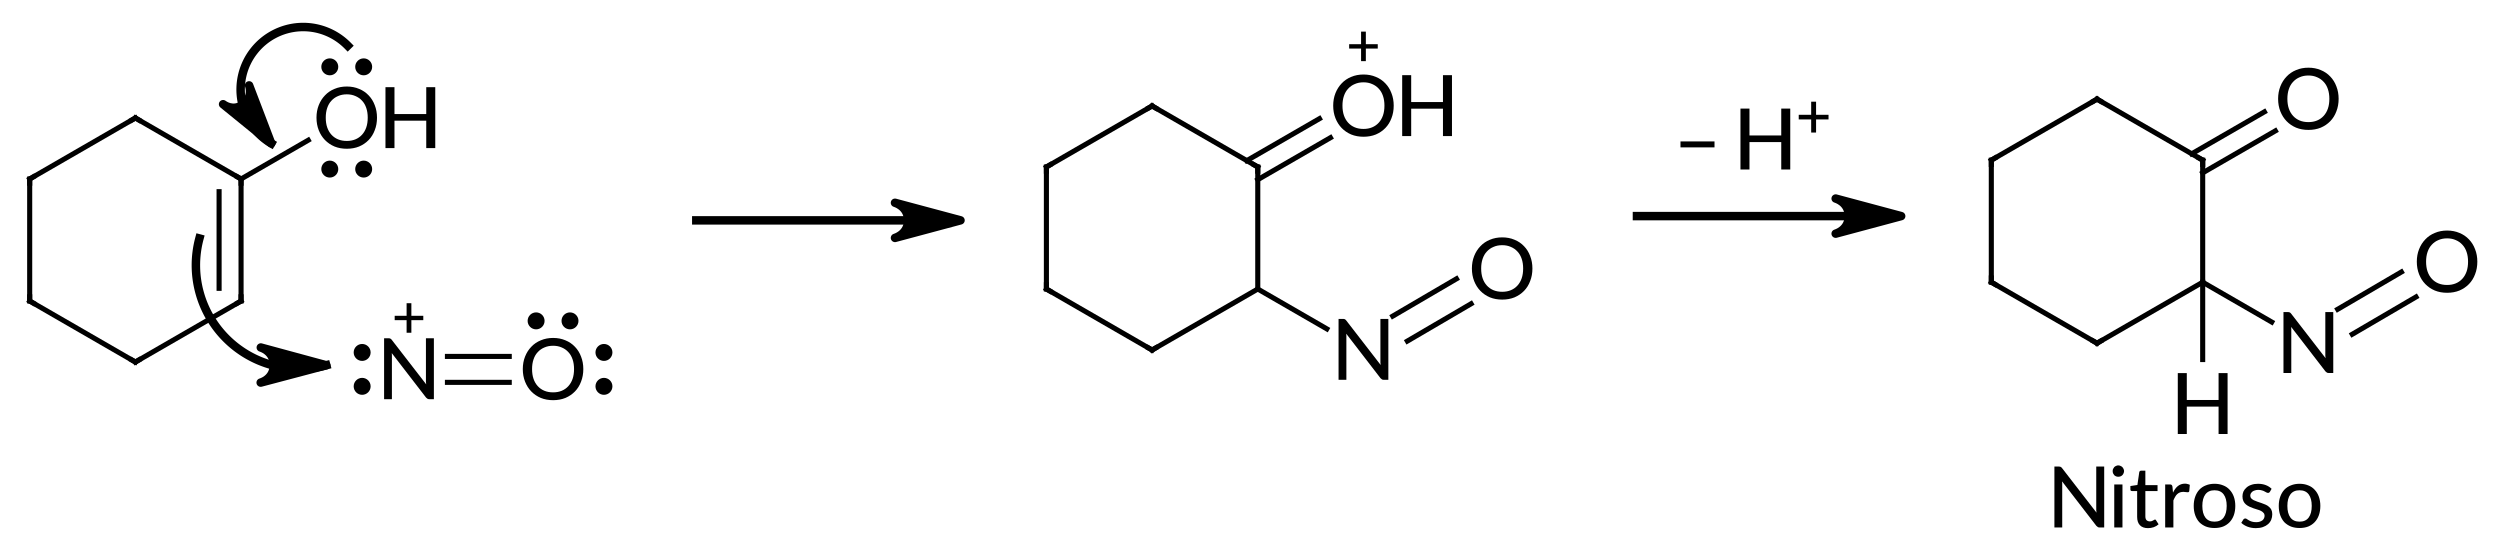 <?xml version="1.0"?>
<!DOCTYPE svg PUBLIC '-//W3C//DTD SVG 1.0//EN'
          'http://www.w3.org/TR/2001/REC-SVG-20010904/DTD/svg10.dtd'>
<svg style="fill-opacity:1; color-rendering:auto; color-interpolation:auto; text-rendering:auto; stroke:black; stroke-linecap:square; stroke-miterlimit:10; shape-rendering:auto; stroke-opacity:1; fill:black; stroke-dasharray:none; font-weight:normal; stroke-width:1; font-family:'Dialog'; font-style:normal; stroke-linejoin:miter; font-size:12px; stroke-dashoffset:0; image-rendering:auto;" xmlns="http://www.w3.org/2000/svg" width="295" viewBox="0 0 295.0 66.0" xmlns:xlink="http://www.w3.org/1999/xlink" height="66"
><!--Generated in ChemDoodle 11.7.0: PD94bWwgdmVyc2lvbj0iMS4wIiBlbmNvZGluZz0iVVRGLTgiIHN0YW5kYWxvbmU9Im5vIj8+DQo8ZCBjZHM9InM6QUNTIERvY3VtZW50IDE5OTYiIGY9InM6aWN4bWwiIGlkPSIxIiBtdj0iczozLjMuMCIgcD0iczpDaGVtRG9vZGxlIiBwYz0iaToxIiBwcj0iaToxIiB2PSJzOjExLjcuMCI+DQogICAgPHAgYjEwPSJiOnRydWUiIGIxMDU9ImI6dHJ1ZSIgYjEwNj0iYjpmYWxzZSIgYjEwNz0iYjpmYWxzZSIgYjEwOT0iYjpmYWxzZSIgYjExMD0iYjpmYWxzZSIgYjExMT0iYjp0cnVlIiBiMTEyPSJiOnRydWUiIGIxMTQ9ImI6dHJ1ZSIgYjExNT0iYjpmYWxzZSIgYjExNj0iYjp0cnVlIiBiMTE4PSJiOnRydWUiIGIxMjE9ImI6dHJ1ZSIgYjEyOT0iYjpmYWxzZSIgYjEzMT0iYjpmYWxzZSIgYjEzMj0iYjpmYWxzZSIgYjEzMz0iYjp0cnVlIiBiMTQ1PSJiOmZhbHNlIiBiMTQ2PSJiOnRydWUiIGIxNDc9ImI6ZmFsc2UiIGIxNTI9ImI6ZmFsc2UiIGIxNTU9ImI6dHJ1ZSIgYjE2Nj0iYjp0cnVlIiBiMTY3PSJiOnRydWUiIGIxNzA9ImI6ZmFsc2UiIGIxNzE9ImI6dHJ1ZSIgYjE3Mz0iYjp0cnVlIiBiMTc5PSJiOnRydWUiIGIyMDE9ImI6ZmFsc2UiIGIyMTY9ImI6dHJ1ZSIgYjIyNj0iYjp0cnVlIiBiMjI3PSJiOmZhbHNlIiBiMjM9ImI6dHJ1ZSIgYjI0PSJiOmZhbHNlIiBiMjQ1PSJiOnRydWUiIGIyNDY9ImI6dHJ1ZSIgYjI0Nz0iYjpmYWxzZSIgYjI0OD0iYjpmYWxzZSIgYjI1NT0iYjpmYWxzZSIgYjI1Nj0iYjp0cnVlIiBiMzU9ImI6ZmFsc2UiIGI0MD0iYjpmYWxzZSIgYjQxPSJiOnRydWUiIGI0Mj0iYjpmYWxzZSIgYjkwPSJiOmZhbHNlIiBiOTM9ImI6dHJ1ZSIgYzEwPSJjOjEyOCwxMjgsMTI4IiBjMTE9ImM6MTI4LDAsMCIgYzEyPSJjOjAsMCwwIiBjMTk9ImM6MCwwLDAiIGMyPSJjOjAsMCwwIiBjMz0iYzowLDAsMCIgYzQ9ImM6MTI4LDEyOCwxMjgiIGM1PSJjOjI1NSwyNTUsMjU1IiBjNj0iYzowLDAsMCIgYzc9ImM6MjU1LDI1NSwyNTUiIGM4PSJjOjAsMCwwIiBjOT0iYzowLDAsMCIgZjE9ImY6MTQuNCIgZjEwPSJmOjguMCIgZjExPSJmOjAuNTIzNTk4OCIgZjEyPSJmOjIuMCIgZjEzPSJmOjIuNSIgZjE0PSJmOjEuMCIgZjE1PSJmOjAuMCIgZjE2PSJmOjMuMCIgZjE3PSJmOjIuMCIgZjE4PSJmOjQuMCIgZjE5PSJmOjAuMTA0NzE5NzYiIGYyPSJmOjAuNiIgZjIxPSJmOjEuNiIgZjIyPSJmOjMuMCIgZjIzPSJmOjAuMCIgZjI0PSJmOjEwLjAiIGYyNT0iZjoxLjAiIGYyOD0iZjoxLjAiIGYyOT0iZjoxLjAiIGYzPSJmOjAuNSIgZjMwPSJmOjAuMyIgZjMxPSJmOjAuMyIgZjM0PSJmOjYuMCIgZjM1PSJmOjUuNDk3Nzg3IiBmMzY9ImY6MC43IiBmMzc9ImY6MS4wIiBmMzg9ImY6My4wIiBmMzk9ImY6MS4yIiBmND0iZjo1LjAiIGY0MD0iZjowLjAiIGY0MT0iZjoxLjAiIGY0Mj0iZjoxMC4wIiBmNDM9ImY6MTAuMCIgZjQ0PSJmOjAuNTIzNTk4OCIgZjQ1PSJmOjUuMCIgZjQ2PSJmOjEuMCIgZjQ3PSJmOjMuMCIgZjQ4PSJmOjEuMiIgZjQ5PSJmOjAuMCIgZjU9ImY6MC4xOCIgZjUxPSJmOjIwLjAiIGY1Mj0iZjo1LjAiIGY1Mz0iZjoxNS4wIiBmNTQ9ImY6MC4zIiBmNTU9ImY6MS4wIiBmNTY9ImY6MC41IiBmNTc9ImY6MS4wIiBmNTg9ImY6Mi4wIiBmNTk9ImY6NC4wIiBmNj0iZjoxLjA0NzE5NzYiIGY2MT0iZjoyLjAiIGY2Mj0iZjoxMC4wIiBmNjM9ImY6MS4wIiBmNjU9ImY6NS4wIiBmNjY9ImY6NC4wIiBmNjc9ImY6MjAuMCIgZjY4PSJmOjAuNCIgZjY5PSJmOjMuMCIgZjc9ImY6MS41IiBmNzA9ImY6MTIuMCIgZjcxPSJmOjEwLjAiIGY5PSJmOjAuNyIgaTE1PSJpOjIiIGkxNj0iaTowIiBpMTc9Imk6MCIgaTI9Imk6NzkyIiBpMjI9Imk6MiIgaTI2PSJpOjEiIGkzPSJpOjYxMiIgaTMzPSJpOjAiIGkzNz0iaTowIiBpND0iaTozNiIgaTQwPSJpOjEiIGk0Mz0iaToxIiBpNT0iaTozNiIgaTY9Imk6MzYiIGk3PSJpOjM2IiBpZD0iMiIgczIwPSJzOkJhc2ljIiBzMjI9InM6QW5nc3Ryb20iIHQxPSJ0OkxhdG8gTWVkaXVtLDAsMTAiIHQyPSJ0OlRpbWVzIE5ldyBSb21hbiwwLDEyIi8+DQogICAgPGFuIGE9InM6bnVsbCIgY2k9InM6bnVsbCIgY249InM6bnVsbCIgY3M9InM6bnVsbCIgZD0iczpudWxsIiBpZD0iMyIgaz0iczpudWxsIiB0PSJzOm51bGwiLz4NCiAgICA8Y3QgaWQ9IjQiLz4NCiAgICA8ZnQgaWQ9IjUiPg0KICAgICAgICA8X2YgdmFsdWU9IkxhdG8gTWVkaXVtIi8+DQogICAgPC9mdD4NCiAgICA8YSBhdDI9ImI6ZmFsc2UiIGF0Mz0iZDowLjAiIGF0ND0iaTowIiBjbzE9ImI6ZmFsc2UiIGlkPSI2IiBsPSJzOkMiIHA9InAzOjQ3Ljk3MzkzOCwyNDguOTIwMTIsMC4wIi8+DQogICAgPGEgYXQyPSJiOmZhbHNlIiBhdDM9ImQ6MC4wIiBhdDQ9Imk6MCIgY28xPSJiOmZhbHNlIiBpZD0iNyIgbD0iczpDIiBwPSJwMzo2MC40NDQ3MDIsMjU2LjEyMDEyLDAuMCIvPg0KICAgIDxhIGF0Mj0iYjpmYWxzZSIgYXQzPSJkOjAuMCIgYXQ0PSJpOjAiIGNvMT0iYjpmYWxzZSIgaWQ9IjgiIGw9InM6QyIgcD0icDM6MzUuNTAzMTc0LDI1Ni4xMjAxMiwwLjAiLz4NCiAgICA8YSBhdDI9ImI6ZmFsc2UiIGF0Mz0iZDowLjAiIGF0ND0iaTowIiBjbzE9ImI6ZmFsc2UiIGlkPSI5IiBsPSJzOkMiIHA9InAzOjYwLjQ0NDcwMiwyNzAuNTIwMTQsMC4wIi8+DQogICAgPGEgYXQyPSJiOmZhbHNlIiBhdDM9ImQ6MC4wIiBhdDQ9Imk6MCIgY28xPSJiOmZhbHNlIiBpZD0iMTAiIGw9InM6TyIgcD0icDM6NzIuOTE1NDcsMjQ4LjkyMDEyLDAuMCI+DQogICAgICAgIDxzeSBhPSJiOmZhbHNlIiBjND0iYzowLDAsMCIgY28xPSJiOmZhbHNlIiBpZD0iMTEiIHA9InAzOjcyLjkxNTQ3LDI1NC45NTI4OCwwLjAiIHQ9Imk6MSIvPg0KICAgICAgICA8c3kgYT0iYjpmYWxzZSIgYzQ9ImM6MCwwLDAiIGNvMT0iYjpmYWxzZSIgaWQ9IjEyIiBwPSJwMzo3Mi45MTU0NywyNDIuODg2NzMsMC4wIiB0PSJpOjEiLz4NCiAgICA8L2E+DQogICAgPGEgYXQyPSJiOmZhbHNlIiBhdDM9ImQ6MC4wIiBhdDQ9Imk6MCIgY28xPSJiOmZhbHNlIiBpZD0iMTMiIGw9InM6QyIgcD0icDM6MzUuNTAzMTc0LDI3MC41MjAxNCwwLjAiLz4NCiAgICA8YSBhdDI9ImI6ZmFsc2UiIGF0Mz0iZDowLjAiIGF0ND0iaTowIiBjbzE9ImI6ZmFsc2UiIGlkPSIxNCIgbD0iczpDIiBwPSJwMzo0Ny45NzM5MzgsMjc3LjcyMDE1LDAuMCIvPg0KICAgIDxiIGExPSJpOjciIGEyPSJpOjYiIGJvMj0iYjpmYWxzZSIgYm8zPSJpOjIiIGNvMT0iYjpmYWxzZSIgaWQ9IjE1IiB0PSJzOlNpbmdsZSIgem89InM6MjciLz4NCiAgICA8YiBhMT0iaTo2IiBhMj0iaTo4IiBibzI9ImI6ZmFsc2UiIGJvMz0iaToyIiBjbzE9ImI6ZmFsc2UiIGlkPSIxNiIgdD0iczpTaW5nbGUiIHpvPSJzOjIyIi8+DQogICAgPGIgYTE9Imk6OSIgYTI9Imk6NyIgYm8yPSJiOmZhbHNlIiBibzM9Imk6MiIgY28xPSJiOmZhbHNlIiBpZD0iMTciIHQ9InM6RG91YmxlIiB6bz0iczoyNiIvPg0KICAgIDxiIGExPSJpOjciIGEyPSJpOjEwIiBibzI9ImI6ZmFsc2UiIGJvMz0iaToyIiBjbzE9ImI6ZmFsc2UiIGlkPSIxOCIgdD0iczpTaW5nbGUiIHpvPSJzOjI4Ii8+DQogICAgPGIgYTE9Imk6OCIgYTI9Imk6MTMiIGJvMj0iYjpmYWxzZSIgYm8zPSJpOjIiIGNvMT0iYjpmYWxzZSIgaWQ9IjE5IiB0PSJzOlNpbmdsZSIgem89InM6MjMiLz4NCiAgICA8YiBhMT0iaToxNCIgYTI9Imk6OSIgYm8yPSJiOmZhbHNlIiBibzM9Imk6MiIgY28xPSJiOmZhbHNlIiBpZD0iMjAiIHQ9InM6U2luZ2xlIiB6bz0iczoyNSIvPg0KICAgIDxiIGExPSJpOjEzIiBhMj0iaToxNCIgYm8yPSJiOmZhbHNlIiBibzM9Imk6MiIgY28xPSJiOmZhbHNlIiBpZD0iMjEiIHQ9InM6U2luZ2xlIiB6bz0iczoyNCIvPg0KICAgIDxhIGF0Mj0iYjpmYWxzZSIgYXQzPSJkOjAuMCIgYXQ0PSJpOjAiIGIxNDY9ImI6ZmFsc2UiIGNvMT0iYjpmYWxzZSIgaWQ9IjIyIiBsPSJzOk4iIHA9InAzOjgwLjI2MDMxNSwyNzguNTg3NjUsMC4wIj4NCiAgICAgICAgPGMgYT0iYjpmYWxzZSIgYzQ9ImM6MCwwLDAiIGNvMT0iYjpmYWxzZSIgaWQ9IjIzIiBtPSJmOjEuMCIgcD0icDM6ODAuMjYwMzE1LDI3Mi41MjE3LDAuMCIvPg0KICAgICAgICA8c3kgYT0iYjpmYWxzZSIgYzQ9ImM6MCwwLDAiIGNvMT0iYjpmYWxzZSIgaWQ9IjI0IiBwPSJwMzo3NC43MzQ0MzYsMjc4LjU4NzY1LDAuMCIgdD0iaToxIi8+DQogICAgPC9hPg0KICAgIDxhIGF0Mj0iYjpmYWxzZSIgYXQzPSJkOjAuMCIgYXQ0PSJpOjAiIGNvMT0iYjp0cnVlIiBpZD0iMjUiIGw9InM6TyIgcD0icDM6OTcuMjYwMzE1LDI3OC41ODc2NSwwLjAiPg0KICAgICAgICA8c3kgYT0iYjpmYWxzZSIgYzQ9ImM6MCwwLDAiIGNvMT0iYjpmYWxzZSIgaWQ9IjI2IiBwPSJwMzoxMDMuMjY1NTY0LDI3OC41ODc2NSwwLjAiIHQ9Imk6MSIvPg0KICAgICAgICA8c3kgYT0iYjpmYWxzZSIgYzQ9ImM6MCwwLDAiIGNvMT0iYjpmYWxzZSIgaWQ9IjI3IiBwPSJwMzo5Ny4yNjAzMTUsMjcyLjg2MjksMC4wIiB0PSJpOjEiLz4NCiAgICA8L2E+DQogICAgPGIgYTE9Imk6MjIiIGEyPSJpOjI1IiBibzI9ImI6ZmFsc2UiIGJvMz0iaToyIiBjbzE9ImI6ZmFsc2UiIGlkPSIyOCIgdD0iczpEb3VibGUiIHpvPSJzOjI5Ii8+DQogICAgPGEgYXQyPSJiOmZhbHNlIiBhdDM9ImQ6MC4wIiBhdDQ9Imk6MCIgY28xPSJiOmZhbHNlIiBpZD0iMjkiIGw9InM6QyIgcD0icDM6MTY3Ljk0NjIsMjQ3LjUwMjY5LDAuMCIvPg0KICAgIDxhIGF0Mj0iYjpmYWxzZSIgYXQzPSJkOjAuMCIgYXQ0PSJpOjAiIGNvMT0iYjpmYWxzZSIgaWQ9IjMwIiBsPSJzOkMiIHA9InAzOjE4MC40MTY5NiwyNTQuNzAyNzYsMC4wIi8+DQogICAgPGEgYXQyPSJiOmZhbHNlIiBhdDM9ImQ6MC4wIiBhdDQ9Imk6MCIgY28xPSJiOmZhbHNlIiBpZD0iMzEiIGw9InM6QyIgcD0icDM6MTU1LjQ3NTQzLDI1NC43MDI3NiwwLjAiLz4NCiAgICA8YSBhdDI9ImI6ZmFsc2UiIGF0Mz0iZDowLjAiIGF0ND0iaTowIiBjbzE9ImI6dHJ1ZSIgaD0iaToxIiBpZD0iMzIiIGw9InM6TyIgcD0icDM6MTkyLjg4NzczLDI0Ny41MDI2OSwwLjAiPg0KICAgICAgICA8YyBhPSJiOmZhbHNlIiBjND0iYzowLDAsMCIgY28xPSJiOmZhbHNlIiBpZD0iMzMiIG09ImY6MS4wIiBwPSJwMzoxOTIuODg3NzMsMjQwLjQ3MzI4LDAuMCIvPg0KICAgIDwvYT4NCiAgICA8YSBhdDI9ImI6ZmFsc2UiIGF0Mz0iZDowLjAiIGF0ND0iaTowIiBjbzE9ImI6ZmFsc2UiIGlkPSIzNCIgbD0iczpDIiBwPSJwMzoxODAuNDE2OTYsMjY5LjEwMjcyLDAuMCIvPg0KICAgIDxhIGF0Mj0iYjpmYWxzZSIgYXQzPSJkOjAuMCIgYXQ0PSJpOjAiIGNvMT0iYjpmYWxzZSIgaWQ9IjM1IiBsPSJzOkMiIHA9InAzOjE1NS40NzU0MywyNjkuMTAyNzIsMC4wIi8+DQogICAgPGEgYXQyPSJiOmZhbHNlIiBhdDM9ImQ6MC4wIiBhdDQ9Imk6MCIgY28xPSJiOmZhbHNlIiBpZD0iMzYiIGw9InM6TiIgcD0icDM6MTkyLjg4NzczLDI3Ni4zMDI3LDAuMCIvPg0KICAgIDxhIGF0Mj0iYjpmYWxzZSIgYXQzPSJkOjAuMCIgYXQ0PSJpOjAiIGNvMT0iYjpmYWxzZSIgaWQ9IjM3IiBsPSJzOkMiIHA9InAzOjE2Ny45NDYyLDI3Ni4zMDI3MywwLjAiLz4NCiAgICA8YSBhdDI9ImI6ZmFsc2UiIGF0Mz0iZDowLjAiIGF0ND0iaTowIiBjbzE9ImI6ZmFsc2UiIGlkPSIzOCIgbD0iczpPIiBwPSJwMzoyMDkuMjU0MjQsMjY2LjcyMDQ2LDAuMCIvPg0KICAgIDxiIGExPSJpOjMwIiBhMj0iaToyOSIgYm8yPSJiOmZhbHNlIiBibzM9Imk6MiIgY28xPSJiOmZhbHNlIiBpZD0iMzkiIHQ9InM6U2luZ2xlIiB6bz0iczozNCIvPg0KICAgIDxiIGExPSJpOjI5IiBhMj0iaTozMSIgYm8yPSJiOmZhbHNlIiBibzM9Imk6MiIgY28xPSJiOmZhbHNlIiBpZD0iNDAiIHQ9InM6U2luZ2xlIiB6bz0iczozMCIvPg0KICAgIDxiIGExPSJpOjMwIiBhMj0iaTozMiIgYm8yPSJiOmZhbHNlIiBibzM9Imk6MiIgY28xPSJiOmZhbHNlIiBpZD0iNDEiIHQ9InM6RG91YmxlIiB6bz0iczozNSIvPg0KICAgIDxiIGExPSJpOjMwIiBhMj0iaTozNCIgYm8yPSJiOmZhbHNlIiBibzM9Imk6MiIgY28xPSJiOmZhbHNlIiBpZD0iNDIiIHQ9InM6U2luZ2xlIiB6bz0iczozNiIvPg0KICAgIDxiIGExPSJpOjMxIiBhMj0iaTozNSIgYm8yPSJiOmZhbHNlIiBibzM9Imk6MiIgY28xPSJiOmZhbHNlIiBpZD0iNDMiIHQ9InM6U2luZ2xlIiB6bz0iczozMSIvPg0KICAgIDxiIGExPSJpOjM0IiBhMj0iaTozNiIgYm8yPSJiOmZhbHNlIiBibzM9Imk6MiIgY28xPSJiOmZhbHNlIiBpZD0iNDQiIHQ9InM6U2luZ2xlIiB6bz0iczozNyIvPg0KICAgIDxiIGExPSJpOjM3IiBhMj0iaTozNCIgYm8yPSJiOmZhbHNlIiBibzM9Imk6MiIgY28xPSJiOmZhbHNlIiBpZD0iNDUiIHQ9InM6U2luZ2xlIiB6bz0iczozMyIvPg0KICAgIDxiIGExPSJpOjM1IiBhMj0iaTozNyIgYm8yPSJiOmZhbHNlIiBibzM9Imk6MiIgY28xPSJiOmZhbHNlIiBpZD0iNDYiIHQ9InM6U2luZ2xlIiB6bz0iczozMiIvPg0KICAgIDxiIGExPSJpOjM2IiBhMj0iaTozOCIgYm8yPSJiOmZhbHNlIiBibzM9Imk6MiIgY28xPSJiOmZhbHNlIiBpZD0iNDciIHQ9InM6RG91YmxlIiB6bz0iczozOCIvPg0KICAgIDxhIGF0Mj0iYjpmYWxzZSIgYXQzPSJkOjAuMCIgYXQ0PSJpOjAiIGNvMT0iYjpmYWxzZSIgaWQ9IjQ4IiBsPSJzOkMiIHA9InAzOjI3OS40NDYyLDI0Ni42OTc2MywwLjAiLz4NCiAgICA8YSBhdDI9ImI6ZmFsc2UiIGF0Mz0iZDowLjAiIGF0ND0iaTowIiBjbzE9ImI6ZmFsc2UiIGlkPSI0OSIgbD0iczpDIiBwPSJwMzoyOTEuOTE2OTYsMjUzLjg5NzcsMC4wIi8+DQogICAgPGEgYXQyPSJiOmZhbHNlIiBhdDM9ImQ6MC4wIiBhdDQ9Imk6MCIgY28xPSJiOmZhbHNlIiBpZD0iNTAiIGw9InM6QyIgcD0icDM6MjY2Ljk3NTQzLDI1My44OTc3LDAuMCIvPg0KICAgIDxhIGF0Mj0iYjpmYWxzZSIgYXQzPSJkOjAuMCIgYXQ0PSJpOjAiIGNvMT0iYjp0cnVlIiBoPSJpOjAiIGlkPSI1MSIgbD0iczpPIiBwPSJwMzozMDQuMzg3NzMsMjQ2LjY5NzYzLDAuMCIvPg0KICAgIDxhIGF0Mj0iYjpmYWxzZSIgYXQzPSJkOjAuMCIgYXQ0PSJpOjAiIGNvMT0iYjpmYWxzZSIgaWQ9IjUyIiBsPSJzOkMiIHA9InAzOjI5MS45MTY5NiwyNjguMjk3NjcsMC4wIi8+DQogICAgPGEgYXQyPSJiOmZhbHNlIiBhdDM9ImQ6MC4wIiBhdDQ9Imk6MCIgY28xPSJiOmZhbHNlIiBpZD0iNTMiIGw9InM6QyIgcD0icDM6MjY2Ljk3NTQzLDI2OC4yOTc2NywwLjAiLz4NCiAgICA8YSBhdDI9ImI6ZmFsc2UiIGF0Mz0iZDowLjAiIGF0ND0iaTowIiBjbzE9ImI6ZmFsc2UiIGlkPSI1NCIgbD0iczpDIiBwPSJwMzoyNzkuNDQ2MiwyNzUuNDk3NjgsMC4wIi8+DQogICAgPGEgYXQyPSJiOmZhbHNlIiBhdDM9ImQ6MC4wIiBhdDQ9Imk6MCIgY28xPSJiOmZhbHNlIiBpZD0iNTUiIGw9InM6TiIgcD0icDM6MzA0LjM4NzczLDI3NS40OTc2OCwwLjAiLz4NCiAgICA8YSBhdDI9ImI6ZmFsc2UiIGF0Mz0iZDowLjAiIGF0ND0iaTowIiBjbzE9ImI6ZmFsc2UiIGlkPSI1NiIgbD0iczpIIiBwPSJwMzoyOTEuOTE2OTYsMjgyLjY5NzY2LDAuMCIvPg0KICAgIDxhIGF0Mj0iYjpmYWxzZSIgYXQzPSJkOjAuMCIgYXQ0PSJpOjAiIGNvMT0iYjpmYWxzZSIgaWQ9IjU3IiBsPSJzOk8iIHA9InAzOjMyMC43NTQyNCwyNjUuOTE1NCwwLjAiLz4NCiAgICA8YiBhMT0iaTo0OSIgYTI9Imk6NDgiIGJvMj0iYjpmYWxzZSIgYm8zPSJpOjIiIGNvMT0iYjpmYWxzZSIgaWQ9IjU4IiB0PSJzOlNpbmdsZSIgem89InM6NDMiLz4NCiAgICA8YiBhMT0iaTo0OCIgYTI9Imk6NTAiIGJvMj0iYjpmYWxzZSIgYm8zPSJpOjIiIGNvMT0iYjpmYWxzZSIgaWQ9IjU5IiB0PSJzOlNpbmdsZSIgem89InM6MzkiLz4NCiAgICA8YiBhMT0iaTo0OSIgYTI9Imk6NTEiIGJvMj0iYjpmYWxzZSIgYm8zPSJpOjIiIGNvMT0iYjpmYWxzZSIgaWQ9IjYwIiB0PSJzOkRvdWJsZSIgem89InM6NDQiLz4NCiAgICA8YiBhMT0iaTo0OSIgYTI9Imk6NTIiIGJvMj0iYjpmYWxzZSIgYm8zPSJpOjIiIGNvMT0iYjpmYWxzZSIgaWQ9IjYxIiB0PSJzOlNpbmdsZSIgem89InM6NDUiLz4NCiAgICA8YiBhMT0iaTo1MCIgYTI9Imk6NTMiIGJvMj0iYjpmYWxzZSIgYm8zPSJpOjIiIGNvMT0iYjpmYWxzZSIgaWQ9IjYyIiB0PSJzOlNpbmdsZSIgem89InM6NDAiLz4NCiAgICA8YiBhMT0iaTo1NCIgYTI9Imk6NTIiIGJvMj0iYjpmYWxzZSIgYm8zPSJpOjIiIGNvMT0iYjpmYWxzZSIgaWQ9IjYzIiB0PSJzOlNpbmdsZSIgem89InM6NDIiLz4NCiAgICA8YiBhMT0iaTo1MiIgYTI9Imk6NTUiIGJvMj0iYjpmYWxzZSIgYm8zPSJpOjIiIGNvMT0iYjpmYWxzZSIgaWQ9IjY0IiB0PSJzOlNpbmdsZSIgem89InM6NDYiLz4NCiAgICA8YiBhMT0iaTo1MiIgYTI9Imk6NTYiIGJvMj0iYjpmYWxzZSIgYm8zPSJpOjIiIGNvMT0iYjpmYWxzZSIgaWQ9IjY1IiB0PSJzOlNpbmdsZSIgem89InM6NDgiLz4NCiAgICA8YiBhMT0iaTo1MyIgYTI9Imk6NTQiIGJvMj0iYjpmYWxzZSIgYm8zPSJpOjIiIGNvMT0iYjpmYWxzZSIgaWQ9IjY2IiB0PSJzOlNpbmdsZSIgem89InM6NDEiLz4NCiAgICA8YiBhMT0iaTo1NSIgYTI9Imk6NTciIGJvMj0iYjpmYWxzZSIgYm8zPSJpOjIiIGNvMT0iYjpmYWxzZSIgaWQ9IjY3IiB0PSJzOkRvdWJsZSIgem89InM6NDciLz4NCiAgICA8bCBjbzE9ImI6ZmFsc2UiIGlkPSI2OCIgbDE9ImY6My4zOTcyMzc4IiBsMTA9ImI6ZmFsc2UiIGwxMT0iYjpmYWxzZSIgbDEyPSJmOjUuMCIgbDEzPSJmOjUuMCIgbDI9ImI6ZmFsc2UiIGwzPSJiOmZhbHNlIiBsND0iYjpmYWxzZSIgbDg9ImI6ZmFsc2UiIGw5PSJiOmZhbHNlIiBwMT0icDI6NzMuMDMxOTgsMjQwLjM4Nzg2IiBwMj0icDI6NjQuMDA0NTgsMjUxLjkxNTI4IiBzaDIyPSJmOjAuMCIgc2gzPSJiOmZhbHNlIiBzaDQ9ImI6ZmFsc2UiIHNoNT0iYjpmYWxzZSI+DQogICAgICAgIDxhdyBhcjM9ImI6dHJ1ZSIgYXI0PSJiOnRydWUiIGFyNT0iYjpmYWxzZSIgaWQ9IjY5IiBwPSJiOmZhbHNlIiB0PSJzOkZ1bGwiLz4NCiAgICA8L2w+DQogICAgPGwgY28xPSJiOmZhbHNlIiBpZD0iNzAiIGwxPSJmOjIuMDk0Mzk1MiIgbDEwPSJiOmZhbHNlIiBsMTE9ImI6ZmFsc2UiIGwxMj0iZjo1LjAiIGwxMz0iZjo1LjAiIGwyPSJiOmZhbHNlIiBsMz0iYjpmYWxzZSIgbDQ9ImI6ZmFsc2UiIGw4PSJiOmZhbHNlIiBsOT0iYjpmYWxzZSIgcDE9InAyOjU1LjUzMTk4MiwyNjMuMTM3ODgiIHAyPSJwMjo3MC40OTU0OCwyNzguMTAxMzgiIHNoMjI9ImY6MC4wIiBzaDM9ImI6ZmFsc2UiIHNoND0iYjpmYWxzZSIgc2g1PSJiOmZhbHNlIj4NCiAgICAgICAgPGF3IGFyMz0iYjp0cnVlIiBhcjQ9ImI6dHJ1ZSIgYXI1PSJiOmZhbHNlIiBpZD0iNzEiIHA9ImI6ZmFsc2UiIHQ9InM6RnVsbCIvPg0KICAgIDwvbD4NCiAgICA8bCBjbzE9ImI6ZmFsc2UiIGlkPSI3MiIgbDE9ImY6MC4wIiBsMTA9ImI6ZmFsc2UiIGwxMT0iYjpmYWxzZSIgbDEyPSJmOjUuMCIgbDEzPSJmOjUuMCIgbDI9ImI6ZmFsc2UiIGwzPSJiOmZhbHNlIiBsND0iYjpmYWxzZSIgbDg9ImI6ZmFsc2UiIGw5PSJiOmZhbHNlIiBwMT0icDI6MTE0LjE2MjQ3NiwyNjEuMCIgcDI9InAyOjE0NS4zMzc1MiwyNjEuMCIgc2gyMj0iZjowLjAiIHNoMz0iYjpmYWxzZSIgc2g0PSJiOmZhbHNlIiBzaDU9ImI6ZmFsc2UiPg0KICAgICAgICA8YXcgYXIzPSJiOnRydWUiIGFyND0iYjp0cnVlIiBhcjU9ImI6ZmFsc2UiIGlkPSI3MyIgcD0iYjpmYWxzZSIgdD0iczpGdWxsIi8+DQogICAgPC9sPg0KICAgIDxsIGNvMT0iYjpmYWxzZSIgaWQ9Ijc0IiBsMT0iZjowLjAiIGwxMD0iYjpmYWxzZSIgbDExPSJiOmZhbHNlIiBsMTI9ImY6NS4wIiBsMTM9ImY6NS4wIiBsMj0iYjpmYWxzZSIgbDM9ImI6ZmFsc2UiIGw0PSJiOmZhbHNlIiBsOD0iYjpmYWxzZSIgbDk9ImI6ZmFsc2UiIHAxPSJwMjoyMjUuMTYyNDgsMjYwLjUiIHAyPSJwMjoyNTYuMzM3NTIsMjYwLjUiIHNoMjI9ImY6MC4wIiBzaDM9ImI6ZmFsc2UiIHNoND0iYjpmYWxzZSIgc2g1PSJiOmZhbHNlIj4NCiAgICAgICAgPGF3IGFyMz0iYjp0cnVlIiBhcjQ9ImI6dHJ1ZSIgYXI1PSJiOmZhbHNlIiBpZD0iNzUiIHA9ImI6ZmFsc2UiIHQ9InM6RnVsbCIvPg0KICAgIDwvbD4NCiAgICA8bGEgY28xPSJiOmZhbHNlIiBpZD0iNzYiIHAxPSJwMjoyMzIuMzA0NjksMjUzLjQyMjY3IiBwMj0icDI6MjMyLjMwNDY5LDI1My40MjI2NyIgc2gyMj0iZjowLjAiIHNoMz0iYjpmYWxzZSIgc2g0PSJiOmZhbHNlIiBzaDU9ImI6ZmFsc2UiIHQ9InM6liBIKyI+DQogICAgICAgIDxfZiBhPSJpOjAiIHc9ImY6LTEuMCI+DQogICAgICAgICAgICA8ciBmPSJpOjAiIHM9Imk6MTAiPpYgSDwvcj4NCiAgICAgICAgICAgIDxyIGQ9InM6LyIgZj0iaTowIiBzPSJpOjEwIj4rPC9yPg0KICAgICAgICA8L19mPg0KICAgIDwvbGE+DQogICAgPGxhIGNvMT0iYjpmYWxzZSIgaWQ9Ijc3IiBwMT0icDI6Mjc3LjM1NzM2LDI5My41NDY4OCIgcDI9InAyOjI3Ny4zNTczNiwyOTMuNTQ2ODgiIHNoMjI9ImY6MC4wIiBzaDM9ImI6ZmFsc2UiIHNoND0iYjpmYWxzZSIgc2g1PSJiOmZhbHNlIiB0PSJzOk5pdHJvc28gIj4NCiAgICAgICAgPF9mIGE9Imk6MCIgdz0iZjotMS4wIj4NCiAgICAgICAgICAgIDxyIGY9Imk6MCIgcz0iaToxMCI+Tml0cm9zbyA8L3I+DQogICAgICAgIDwvX2Y+DQogICAgPC9sYT4NCjwvZD4NCg==--><defs id="genericDefs"
  /><g
  ><g transform="translate(-32,-235)" style="text-rendering:geometricPrecision; color-rendering:optimizeQuality; color-interpolation:linearRGB; stroke-linecap:butt; image-rendering:optimizeQuality;"
    ><path style="fill:none;" d="M73.032 240.388 A7.381 7.381 0 1 0 64.005 251.915"
      /><path d="M64.005 251.915 L58.325 247.297 C58.325 247.297 59.461 248.22 60.689 247.332 C61.917 246.443 61.395 245.076 61.395 245.076 Z" style="stroke-linecap:square; stroke-linejoin:round; stroke:none;"
      /><path d="M64.005 251.915 L58.325 247.297 C58.325 247.297 59.461 248.22 60.689 247.332 C61.917 246.443 61.395 245.076 61.395 245.076 Z" style="fill:none; stroke-linecap:square; stroke-linejoin:round;"
      /><path style="fill:none;" d="M55.532 263.138 A12.218 12.218 0 0 0 70.496 278.101"
    /></g
    ><g transform="translate(-32,-235)" style="font-size:10px; text-rendering:geometricPrecision; image-rendering:optimizeQuality; color-rendering:optimizeQuality; font-family:'Lato Medium'; stroke-linejoin:round; color-interpolation:linearRGB;"
    ><path style="stroke:none;" d="M70.496 278.101 L62.761 280.147 C62.761 280.147 64.308 279.738 64.314 278.082 C64.319 276.425 62.775 276.006 62.775 276.006 Z"
      /><path style="fill:none;" d="M70.496 278.101 L62.761 280.147 C62.761 280.147 64.308 279.738 64.314 278.082 C64.319 276.425 62.775 276.006 62.775 276.006 Z"
      /><line x1="114.162" x2="138.938" y1="261" style="stroke-linecap:butt; fill:none; stroke-linejoin:miter;" y2="261"
      /><path style="stroke:none;" d="M145.338 261 L137.61 263.071 C137.61 263.071 139.156 262.656 139.156 261 C139.156 259.344 137.61 258.929 137.61 258.929 Z"
      /><path style="fill:none;" d="M145.338 261 L137.61 263.071 C137.61 263.071 139.156 262.656 139.156 261 C139.156 259.344 137.61 258.929 137.61 258.929 Z"
      /><line x1="225.162" x2="249.938" y1="260.5" style="stroke-linecap:butt; fill:none; stroke-linejoin:miter;" y2="260.5"
      /><path style="stroke:none;" d="M256.337 260.5 L248.61 262.571 C248.61 262.571 250.156 262.156 250.156 260.5 C250.156 258.844 248.61 258.429 248.61 258.429 Z"
      /><path style="fill:none;" d="M256.337 260.5 L248.61 262.571 C248.61 262.571 250.156 262.156 250.156 260.5 C250.156 258.844 248.61 258.429 248.61 258.429 Z"
      /><path style="stroke:none;" d="M230.297 251.688 L234.312 251.688 L234.312 252.391 L230.297 252.391 L230.297 251.688 Z"
      /><path style="stroke:none;" d="M243.25 247.813 L243.25 255.001 L242.188 255.001 L242.188 251.766 L238.438 251.766 L238.438 255.001 L237.375 255.001 L237.375 247.813 L238.438 247.813 L238.438 250.985 L242.188 250.985 L242.188 247.813 L243.25 247.813 Z"
      /><path style="stroke:none;" d="M247.766 249.093 L246.297 249.093 L246.297 250.64 L245.719 250.64 L245.719 249.093 L244.25 249.093 L244.25 248.546 L245.719 248.546 L245.719 246.999 L246.297 246.999 L246.297 248.546 L247.766 248.546 L247.766 249.093 Z"
      /><path style="stroke:none;" d="M280.295 290.055 L280.295 297.242 L279.748 297.242 Q279.623 297.242 279.545 297.195 Q279.467 297.148 279.373 297.055 L275.326 291.805 Q275.342 291.945 275.342 292.07 Q275.342 292.195 275.342 292.32 L275.342 297.242 L274.42 297.242 L274.42 290.055 L274.967 290.055 Q275.107 290.055 275.17 290.102 Q275.248 290.133 275.326 290.242 L279.389 295.492 Q279.373 295.352 279.357 295.211 Q279.357 295.07 279.357 294.945 L279.357 290.055 L280.295 290.055 Z"
      /><path style="stroke:none;" d="M282.451 292.164 L282.451 297.242 L281.482 297.242 L281.482 292.164 L282.451 292.164 ZM282.639 290.586 Q282.639 290.727 282.576 290.852 Q282.529 290.977 282.435 291.07 Q282.342 291.164 282.217 291.211 Q282.092 291.258 281.951 291.258 Q281.826 291.258 281.701 291.211 Q281.576 291.164 281.482 291.07 Q281.404 290.977 281.342 290.852 Q281.295 290.727 281.295 290.586 Q281.295 290.445 281.342 290.336 Q281.404 290.211 281.482 290.117 Q281.576 290.023 281.701 289.977 Q281.826 289.914 281.951 289.914 Q282.092 289.914 282.217 289.977 Q282.342 290.023 282.435 290.117 Q282.529 290.211 282.576 290.336 Q282.639 290.445 282.639 290.586 ZM285.464 297.32 Q284.839 297.32 284.511 296.977 Q284.183 296.633 284.183 295.992 L284.183 292.945 L283.589 292.945 Q283.495 292.945 283.433 292.898 Q283.386 292.852 283.386 292.742 L283.386 292.352 L284.214 292.227 L284.433 290.711 Q284.449 290.633 284.511 290.586 Q284.574 290.539 284.652 290.539 L285.152 290.539 L285.152 292.242 L286.589 292.242 L286.589 292.945 L285.152 292.945 L285.152 295.93 Q285.152 296.227 285.292 296.383 Q285.449 296.523 285.683 296.523 Q285.808 296.523 285.902 296.492 Q286.011 296.445 286.074 296.414 Q286.152 296.367 286.199 296.336 Q286.245 296.305 286.292 296.305 Q286.339 296.305 286.355 296.32 Q286.386 296.336 286.417 296.398 L286.714 296.867 Q286.48 297.086 286.136 297.211 Q285.808 297.32 285.464 297.32 ZM288.413 293.133 Q288.647 292.633 288.991 292.352 Q289.35 292.07 289.834 292.07 Q289.991 292.07 290.131 292.117 Q290.288 292.148 290.397 292.211 L290.334 292.945 Q290.303 293.086 290.163 293.086 Q290.1 293.086 289.959 293.07 Q289.819 293.039 289.663 293.039 Q289.428 293.039 289.241 293.102 Q289.069 293.164 288.913 293.305 Q288.772 293.43 288.663 293.633 Q288.553 293.82 288.459 294.055 L288.459 297.242 L287.491 297.242 L287.491 292.164 L288.053 292.164 Q288.209 292.164 288.256 292.227 Q288.319 292.273 288.35 292.43 L288.413 293.133 ZM293.312 292.086 Q293.875 292.086 294.328 292.273 Q294.781 292.445 295.093 292.789 Q295.421 293.133 295.593 293.617 Q295.765 294.102 295.765 294.695 Q295.765 295.305 295.593 295.789 Q295.421 296.273 295.093 296.617 Q294.781 296.945 294.328 297.133 Q293.875 297.305 293.312 297.305 Q292.75 297.305 292.296 297.133 Q291.843 296.945 291.515 296.617 Q291.203 296.273 291.031 295.789 Q290.859 295.305 290.859 294.695 Q290.859 294.102 291.031 293.617 Q291.203 293.133 291.515 292.789 Q291.843 292.445 292.296 292.273 Q292.75 292.086 293.312 292.086 ZM293.312 296.555 Q294.031 296.555 294.39 296.07 Q294.75 295.586 294.75 294.695 Q294.75 293.82 294.39 293.336 Q294.031 292.852 293.312 292.852 Q292.593 292.852 292.234 293.336 Q291.875 293.82 291.875 294.695 Q291.875 295.586 292.234 296.07 Q292.593 296.555 293.312 296.555 ZM299.846 293.039 Q299.799 293.102 299.752 293.133 Q299.705 293.164 299.643 293.164 Q299.565 293.164 299.455 293.117 Q299.361 293.055 299.221 292.992 Q299.096 292.914 298.908 292.867 Q298.721 292.805 298.471 292.805 Q298.252 292.805 298.08 292.867 Q297.908 292.914 297.783 293.008 Q297.674 293.102 297.596 293.227 Q297.533 293.352 297.533 293.492 Q297.533 293.68 297.643 293.805 Q297.768 293.93 297.94 294.023 Q298.127 294.117 298.361 294.195 Q298.596 294.258 298.83 294.352 Q299.08 294.43 299.315 294.539 Q299.549 294.633 299.721 294.789 Q299.908 294.93 300.018 295.148 Q300.127 295.367 300.127 295.68 Q300.127 296.023 300.002 296.336 Q299.877 296.633 299.627 296.852 Q299.377 297.07 299.018 297.195 Q298.658 297.32 298.19 297.32 Q297.658 297.32 297.205 297.148 Q296.768 296.977 296.471 296.695 L296.705 296.32 Q296.736 296.258 296.799 296.227 Q296.861 296.18 296.955 296.18 Q297.049 296.18 297.143 296.258 Q297.252 296.32 297.393 296.414 Q297.533 296.492 297.736 296.555 Q297.94 296.617 298.236 296.617 Q298.486 296.617 298.658 296.555 Q298.846 296.492 298.971 296.398 Q299.096 296.289 299.158 296.148 Q299.221 296.008 299.221 295.852 Q299.221 295.648 299.096 295.523 Q298.986 295.383 298.799 295.289 Q298.627 295.195 298.393 295.133 Q298.158 295.055 297.908 294.977 Q297.674 294.898 297.44 294.789 Q297.205 294.68 297.018 294.523 Q296.83 294.367 296.721 294.133 Q296.611 293.898 296.611 293.57 Q296.611 293.273 296.721 293.008 Q296.846 292.742 297.08 292.539 Q297.315 292.32 297.658 292.211 Q298.002 292.086 298.44 292.086 Q298.955 292.086 299.361 292.242 Q299.768 292.398 300.049 292.68 L299.846 293.039 ZM303.347 292.086 Q303.91 292.086 304.363 292.273 Q304.816 292.445 305.128 292.789 Q305.457 293.133 305.628 293.617 Q305.8 294.102 305.8 294.695 Q305.8 295.305 305.628 295.789 Q305.457 296.273 305.128 296.617 Q304.816 296.945 304.363 297.133 Q303.91 297.305 303.347 297.305 Q302.785 297.305 302.332 297.133 Q301.878 296.945 301.55 296.617 Q301.238 296.273 301.066 295.789 Q300.894 295.305 300.894 294.695 Q300.894 294.102 301.066 293.617 Q301.238 293.133 301.55 292.789 Q301.878 292.445 302.332 292.273 Q302.785 292.086 303.347 292.086 ZM303.347 296.555 Q304.066 296.555 304.425 296.07 Q304.785 295.586 304.785 294.695 Q304.785 293.82 304.425 293.336 Q304.066 292.852 303.347 292.852 Q302.628 292.852 302.269 293.336 Q301.91 293.82 301.91 294.695 Q301.91 295.586 302.269 296.07 Q302.628 296.555 303.347 296.555 Z"
      /><line x1="47.974" x2="35.503" y1="248.92" style="stroke-linecap:butt; fill:none; stroke-linejoin:miter; stroke-width:0.6;" y2="256.12"
      /><line x1="35.503" x2="35.503" y1="256.12" style="stroke-linecap:butt; fill:none; stroke-linejoin:miter; stroke-width:0.6;" y2="270.52"
      /><line x1="35.503" x2="47.974" y1="270.52" style="stroke-linecap:butt; fill:none; stroke-linejoin:miter; stroke-width:0.6;" y2="277.72"
      /><line x1="47.974" x2="60.445" y1="277.72" style="stroke-linecap:butt; fill:none; stroke-linejoin:miter; stroke-width:0.6;" y2="270.52"
      /><line x1="60.445" x2="60.445" y1="270.52" style="stroke-linecap:butt; fill:none; stroke-linejoin:miter; stroke-width:0.6;" y2="256.12"
      /><line x1="57.853" x2="57.853" y1="269.024" style="stroke-linecap:butt; fill:none; stroke-linejoin:miter; stroke-width:0.6;" y2="257.617"
      /><line x1="60.445" x2="47.974" y1="256.12" style="stroke-linecap:butt; fill:none; stroke-linejoin:miter; stroke-width:0.6;" y2="248.92"
      /><line x1="60.445" x2="68.374" y1="256.12" style="stroke-linecap:butt; fill:none; stroke-linejoin:miter; stroke-width:0.6;" y2="251.542"
    /></g
    ><g transform="translate(-32,-235)" style="stroke-linecap:butt; font-size:10px; text-rendering:geometricPrecision; image-rendering:optimizeQuality; color-rendering:optimizeQuality; font-family:'Lato Medium'; color-interpolation:linearRGB; stroke-width:0.6; stroke-miterlimit:5;"
    ><path style="fill:none;" d="M48.407 249.17 L47.974 248.92 L47.541 249.17"
      /><path style="fill:none;" d="M60.445 256.62 L60.445 256.12 L60.012 255.87"
      /><path style="fill:none;" d="M35.936 255.87 L35.503 256.12 L35.503 256.62"
      /><path style="fill:none;" d="M60.012 270.77 L60.445 270.52 L60.445 270.02"
      /><path style="stroke:none;" d="M76.486 248.881 Q76.486 249.694 76.22 250.365 Q75.97 251.037 75.501 251.522 Q75.033 252.006 74.376 252.287 Q73.72 252.553 72.923 252.553 Q72.126 252.553 71.47 252.287 Q70.814 252.006 70.345 251.522 Q69.876 251.037 69.611 250.365 Q69.345 249.694 69.345 248.881 Q69.345 248.084 69.611 247.412 Q69.876 246.74 70.345 246.256 Q70.814 245.756 71.47 245.49 Q72.126 245.209 72.923 245.209 Q73.72 245.209 74.376 245.49 Q75.033 245.756 75.501 246.256 Q75.97 246.74 76.22 247.412 Q76.486 248.084 76.486 248.881 ZM75.392 248.881 Q75.392 248.24 75.22 247.74 Q75.048 247.225 74.72 246.881 Q74.392 246.522 73.939 246.334 Q73.486 246.131 72.923 246.131 Q72.345 246.131 71.892 246.334 Q71.439 246.522 71.111 246.881 Q70.783 247.225 70.611 247.74 Q70.439 248.24 70.439 248.881 Q70.439 249.537 70.611 250.037 Q70.783 250.537 71.111 250.897 Q71.439 251.256 71.892 251.444 Q72.345 251.631 72.923 251.631 Q73.486 251.631 73.939 251.444 Q74.392 251.256 74.72 250.897 Q75.048 250.537 75.22 250.037 Q75.392 249.537 75.392 248.881 Z"
      /><path style="stroke:none;" d="M83.361 245.287 L83.361 252.475 L82.298 252.475 L82.298 249.24 L78.548 249.24 L78.548 252.475 L77.486 252.475 L77.486 245.287 L78.548 245.287 L78.548 248.459 L82.298 248.459 L82.298 245.287 L83.361 245.287 Z"
      /><circle r="1" style="stroke:none;" cx="70.915" cy="254.953"
      /><circle r="1" style="stroke:none;" cx="74.915" cy="254.953"
      /><circle r="1" style="stroke:none;" cx="74.915" cy="242.887"
      /><circle r="1" style="stroke:none;" cx="70.915" cy="242.887"
      /><path style="fill:none;" d="M35.936 270.77 L35.503 270.52 L35.503 270.02"
      /><path style="fill:none;" d="M48.407 277.47 L47.974 277.72 L47.541 277.47"
      /><line x1="84.798" x2="92.09" y1="280.118" style="fill:none; stroke-miterlimit:10;" y2="280.118"
      /><line x1="84.798" x2="92.09" y1="277.058" style="fill:none; stroke-miterlimit:10;" y2="277.058"
      /><path style="stroke:none;" d="M83.198 274.916 L83.198 282.103 L82.651 282.103 Q82.526 282.103 82.448 282.056 Q82.37 282.01 82.276 281.916 L78.229 276.666 Q78.245 276.806 78.245 276.931 Q78.245 277.056 78.245 277.181 L78.245 282.103 L77.323 282.103 L77.323 274.916 L77.87 274.916 Q78.01 274.916 78.073 274.963 Q78.151 274.994 78.229 275.103 L82.292 280.353 Q82.276 280.213 82.26 280.072 Q82.26 279.931 82.26 279.806 L82.26 274.916 L83.198 274.916 Z"
      /><path style="stroke:none;" d="M81.948 272.779 L80.542 272.779 L80.542 274.264 L79.979 274.264 L79.979 272.779 L78.573 272.779 L78.573 272.264 L79.979 272.264 L79.979 270.779 L80.542 270.779 L80.542 272.264 L81.948 272.264 L81.948 272.779 Z"
      /><circle r="1" style="stroke:none;" cx="74.734" cy="276.588"
      /><circle r="1" style="stroke:none;" cx="74.734" cy="280.588"
      /><path style="stroke:none;" d="M100.831 278.549 Q100.831 279.361 100.565 280.033 Q100.315 280.705 99.846 281.189 Q99.377 281.674 98.721 281.955 Q98.065 282.221 97.268 282.221 Q96.471 282.221 95.815 281.955 Q95.159 281.674 94.69 281.189 Q94.221 280.705 93.956 280.033 Q93.69 279.361 93.69 278.549 Q93.69 277.752 93.956 277.08 Q94.221 276.408 94.69 275.924 Q95.159 275.424 95.815 275.158 Q96.471 274.877 97.268 274.877 Q98.065 274.877 98.721 275.158 Q99.377 275.424 99.846 275.924 Q100.315 276.408 100.565 277.08 Q100.831 277.752 100.831 278.549 ZM99.737 278.549 Q99.737 277.908 99.565 277.408 Q99.393 276.892 99.065 276.549 Q98.737 276.189 98.284 276.002 Q97.831 275.799 97.268 275.799 Q96.69 275.799 96.237 276.002 Q95.784 276.189 95.456 276.549 Q95.127 276.892 94.956 277.408 Q94.784 277.908 94.784 278.549 Q94.784 279.205 94.956 279.705 Q95.127 280.205 95.456 280.564 Q95.784 280.924 96.237 281.111 Q96.69 281.299 97.268 281.299 Q97.831 281.299 98.284 281.111 Q98.737 280.924 99.065 280.564 Q99.393 280.205 99.565 279.705 Q99.737 279.205 99.737 278.549 Z"
      /><circle r="1" style="stroke:none;" cx="103.266" cy="280.588"
      /><circle r="1" style="stroke:none;" cx="103.266" cy="276.588"
      /><circle r="1" style="stroke:none;" cx="99.26" cy="272.863"
      /><circle r="1" style="stroke:none;" cx="95.26" cy="272.863"
      /><line x1="167.946" x2="155.475" y1="247.503" style="fill:none; stroke-miterlimit:10;" y2="254.703"
      /><line x1="155.475" x2="155.475" y1="254.703" style="fill:none; stroke-miterlimit:10;" y2="269.103"
      /><line x1="155.475" x2="167.946" y1="269.103" style="fill:none; stroke-miterlimit:10;" y2="276.303"
      /><line x1="167.946" x2="180.417" y1="276.303" style="fill:none; stroke-miterlimit:10;" y2="269.103"
      /><line x1="180.417" x2="167.946" y1="254.703" style="fill:none; stroke-miterlimit:10;" y2="247.503"
      /><line x1="180.417" x2="188.994" y1="256.199" style="fill:none; stroke-miterlimit:10;" y2="251.247"
      /><line x1="179.121" x2="187.698" y1="253.954" style="fill:none; stroke-miterlimit:10;" y2="249.002"
      /><line x1="180.417" x2="180.417" y1="254.703" style="fill:none; stroke-miterlimit:10;" y2="269.103"
      /><line x1="180.417" x2="188.565" y1="269.103" style="fill:none; stroke-miterlimit:10;" y2="273.807"
      /><line x1="198.068" x2="205.588" y1="275.247" style="fill:none; stroke-miterlimit:10;" y2="270.845"
      /><line x1="196.344" x2="203.864" y1="272.301" style="fill:none; stroke-miterlimit:10;" y2="267.899"
      /><path style="fill:none;" d="M167.513 247.753 L167.946 247.503 L168.379 247.753"
      /><path style="fill:none;" d="M155.475 255.203 L155.475 254.703 L155.908 254.453"
      /><path style="fill:none;" d="M179.984 254.453 L180.417 254.703 L180.417 255.203"
      /><path style="fill:none;" d="M155.475 268.603 L155.475 269.103 L155.908 269.353"
      /><path style="stroke:none;" d="M196.458 247.464 Q196.458 248.276 196.192 248.948 Q195.942 249.62 195.474 250.104 Q195.005 250.589 194.349 250.87 Q193.692 251.136 192.895 251.136 Q192.099 251.136 191.442 250.87 Q190.786 250.589 190.317 250.104 Q189.849 249.62 189.583 248.948 Q189.317 248.276 189.317 247.464 Q189.317 246.667 189.583 245.995 Q189.849 245.323 190.317 244.839 Q190.786 244.339 191.442 244.073 Q192.099 243.792 192.895 243.792 Q193.692 243.792 194.349 244.073 Q195.005 244.339 195.474 244.839 Q195.942 245.323 196.192 245.995 Q196.458 246.667 196.458 247.464 ZM195.364 247.464 Q195.364 246.823 195.192 246.323 Q195.02 245.807 194.692 245.464 Q194.364 245.104 193.911 244.917 Q193.458 244.714 192.895 244.714 Q192.317 244.714 191.864 244.917 Q191.411 245.104 191.083 245.464 Q190.755 245.807 190.583 246.323 Q190.411 246.823 190.411 247.464 Q190.411 248.12 190.583 248.62 Q190.755 249.12 191.083 249.479 Q191.411 249.839 191.864 250.026 Q192.317 250.214 192.895 250.214 Q193.458 250.214 193.911 250.026 Q194.364 249.839 194.692 249.479 Q195.02 249.12 195.192 248.62 Q195.364 248.12 195.364 247.464 Z"
      /><path style="stroke:none;" d="M203.333 243.87 L203.333 251.057 L202.27 251.057 L202.27 247.823 L198.52 247.823 L198.52 251.057 L197.458 251.057 L197.458 243.87 L198.52 243.87 L198.52 247.042 L202.27 247.042 L202.27 243.87 L203.333 243.87 Z"
      /><path style="stroke:none;" d="M194.575 240.731 L193.169 240.731 L193.169 242.215 L192.607 242.215 L192.607 240.731 L191.2 240.731 L191.2 240.215 L192.607 240.215 L192.607 238.731 L193.169 238.731 L193.169 240.215 L194.575 240.215 L194.575 240.731 Z"
      /><path style="fill:none;" d="M167.513 276.053 L167.946 276.303 L168.379 276.053"
      /><path style="stroke:none;" d="M195.825 272.631 L195.825 279.818 L195.278 279.818 Q195.153 279.818 195.075 279.772 Q194.997 279.725 194.903 279.631 L190.857 274.381 Q190.872 274.522 190.872 274.647 Q190.872 274.772 190.872 274.897 L190.872 279.818 L189.95 279.818 L189.95 272.631 L190.497 272.631 Q190.638 272.631 190.7 272.678 Q190.778 272.709 190.857 272.818 L194.919 278.068 Q194.903 277.928 194.888 277.787 Q194.888 277.647 194.888 277.522 L194.888 272.631 L195.825 272.631 Z"
      /><path style="stroke:none;" d="M212.825 266.681 Q212.825 267.494 212.559 268.166 Q212.309 268.838 211.84 269.322 Q211.371 269.806 210.715 270.088 Q210.059 270.353 209.262 270.353 Q208.465 270.353 207.809 270.088 Q207.153 269.806 206.684 269.322 Q206.215 268.838 205.95 268.166 Q205.684 267.494 205.684 266.681 Q205.684 265.885 205.95 265.213 Q206.215 264.541 206.684 264.056 Q207.153 263.556 207.809 263.291 Q208.465 263.01 209.262 263.01 Q210.059 263.01 210.715 263.291 Q211.371 263.556 211.84 264.056 Q212.309 264.541 212.559 265.213 Q212.825 265.885 212.825 266.681 ZM211.731 266.681 Q211.731 266.041 211.559 265.541 Q211.387 265.025 211.059 264.681 Q210.731 264.322 210.278 264.135 Q209.825 263.931 209.262 263.931 Q208.684 263.931 208.231 264.135 Q207.778 264.322 207.45 264.681 Q207.121 265.025 206.95 265.541 Q206.778 266.041 206.778 266.681 Q206.778 267.338 206.95 267.838 Q207.121 268.338 207.45 268.697 Q207.778 269.056 208.231 269.244 Q208.684 269.431 209.262 269.431 Q209.825 269.431 210.278 269.244 Q210.731 269.056 211.059 268.697 Q211.387 268.338 211.559 267.838 Q211.731 267.338 211.731 266.681 Z"
      /><line x1="279.446" x2="266.975" y1="246.698" style="fill:none; stroke-miterlimit:10;" y2="253.898"
      /><line x1="266.975" x2="266.975" y1="253.898" style="fill:none; stroke-miterlimit:10;" y2="268.298"
      /><line x1="266.975" x2="279.446" y1="268.298" style="fill:none; stroke-miterlimit:10;" y2="275.498"
      /><line x1="279.446" x2="291.917" y1="275.498" style="fill:none; stroke-miterlimit:10;" y2="268.298"
      /><line x1="291.917" x2="279.446" y1="253.898" style="fill:none; stroke-miterlimit:10;" y2="246.698"
      /><line x1="291.917" x2="300.494" y1="255.394" style="fill:none; stroke-miterlimit:10;" y2="250.442"
      /><line x1="290.621" x2="299.198" y1="253.149" style="fill:none; stroke-miterlimit:10;" y2="248.197"
      /><line x1="291.917" x2="291.917" y1="253.898" style="fill:none; stroke-miterlimit:10;" y2="268.298"
      /><line x1="291.917" x2="300.065" y1="268.298" style="fill:none; stroke-miterlimit:10;" y2="273.002"
      /><line x1="309.568" x2="317.088" y1="274.442" style="fill:none; stroke-miterlimit:10;" y2="270.04"
      /><line x1="307.844" x2="315.364" y1="271.496" style="fill:none; stroke-miterlimit:10;" y2="267.094"
      /><line x1="291.917" x2="291.917" y1="268.298" style="fill:none; stroke-miterlimit:10;" y2="277.426"
      /><path style="fill:none;" d="M279.879 246.948 L279.446 246.698 L279.013 246.948"
      /><path style="fill:none;" d="M291.484 253.648 L291.917 253.898 L291.917 254.398"
      /><path style="fill:none;" d="M266.975 254.398 L266.975 253.898 L267.408 253.648"
      /><path style="stroke:none;" d="M307.958 246.659 Q307.958 247.471 307.692 248.143 Q307.442 248.815 306.974 249.299 Q306.505 249.784 305.849 250.065 Q305.192 250.33 304.396 250.33 Q303.599 250.33 302.942 250.065 Q302.286 249.784 301.817 249.299 Q301.349 248.815 301.083 248.143 Q300.817 247.471 300.817 246.659 Q300.817 245.862 301.083 245.19 Q301.349 244.518 301.817 244.034 Q302.286 243.534 302.942 243.268 Q303.599 242.987 304.396 242.987 Q305.192 242.987 305.849 243.268 Q306.505 243.534 306.974 244.034 Q307.442 244.518 307.692 245.19 Q307.958 245.862 307.958 246.659 ZM306.864 246.659 Q306.864 246.018 306.692 245.518 Q306.521 245.002 306.192 244.659 Q305.864 244.299 305.411 244.112 Q304.958 243.909 304.396 243.909 Q303.817 243.909 303.364 244.112 Q302.911 244.299 302.583 244.659 Q302.255 245.002 302.083 245.518 Q301.911 246.018 301.911 246.659 Q301.911 247.315 302.083 247.815 Q302.255 248.315 302.583 248.674 Q302.911 249.034 303.364 249.221 Q303.817 249.409 304.396 249.409 Q304.958 249.409 305.411 249.221 Q305.864 249.034 306.192 248.674 Q306.521 248.315 306.692 247.815 Q306.864 247.315 306.864 246.659 Z"
      /><path style="fill:none;" d="M266.975 267.798 L266.975 268.298 L267.408 268.548"
      /><path style="fill:none;" d="M279.879 275.248 L279.446 275.498 L279.013 275.248"
      /><path style="stroke:none;" d="M307.325 271.826 L307.325 279.013 L306.778 279.013 Q306.653 279.013 306.575 278.966 Q306.497 278.92 306.403 278.826 L302.356 273.576 Q302.372 273.716 302.372 273.841 Q302.372 273.966 302.372 274.091 L302.372 279.013 L301.45 279.013 L301.45 271.826 L301.997 271.826 Q302.138 271.826 302.2 271.873 Q302.278 271.904 302.356 272.013 L306.419 277.263 Q306.403 277.123 306.388 276.982 Q306.388 276.841 306.388 276.716 L306.388 271.826 L307.325 271.826 Z"
      /><path style="stroke:none;" d="M324.325 265.876 Q324.325 266.689 324.059 267.361 Q323.809 268.033 323.34 268.517 Q322.871 269.001 322.215 269.283 Q321.559 269.548 320.762 269.548 Q319.965 269.548 319.309 269.283 Q318.653 269.001 318.184 268.517 Q317.715 268.033 317.45 267.361 Q317.184 266.689 317.184 265.876 Q317.184 265.079 317.45 264.408 Q317.715 263.736 318.184 263.251 Q318.653 262.751 319.309 262.486 Q319.965 262.204 320.762 262.204 Q321.559 262.204 322.215 262.486 Q322.871 262.751 323.34 263.251 Q323.809 263.736 324.059 264.408 Q324.325 265.079 324.325 265.876 ZM323.231 265.876 Q323.231 265.236 323.059 264.736 Q322.887 264.22 322.559 263.876 Q322.231 263.517 321.778 263.329 Q321.325 263.126 320.762 263.126 Q320.184 263.126 319.731 263.329 Q319.278 263.517 318.95 263.876 Q318.621 264.22 318.45 264.736 Q318.278 265.236 318.278 265.876 Q318.278 266.533 318.45 267.033 Q318.621 267.533 318.95 267.892 Q319.278 268.251 319.731 268.439 Q320.184 268.626 320.762 268.626 Q321.325 268.626 321.778 268.439 Q322.231 268.251 322.559 267.892 Q322.887 267.533 323.059 267.033 Q323.231 266.533 323.231 265.876 Z"
      /><path style="stroke:none;" d="M294.854 279.026 L294.854 286.213 L293.792 286.213 L293.792 282.979 L290.042 282.979 L290.042 286.213 L288.979 286.213 L288.979 279.026 L290.042 279.026 L290.042 282.198 L293.792 282.198 L293.792 279.026 L294.854 279.026 Z"
    /></g
  ></g
></svg
>
